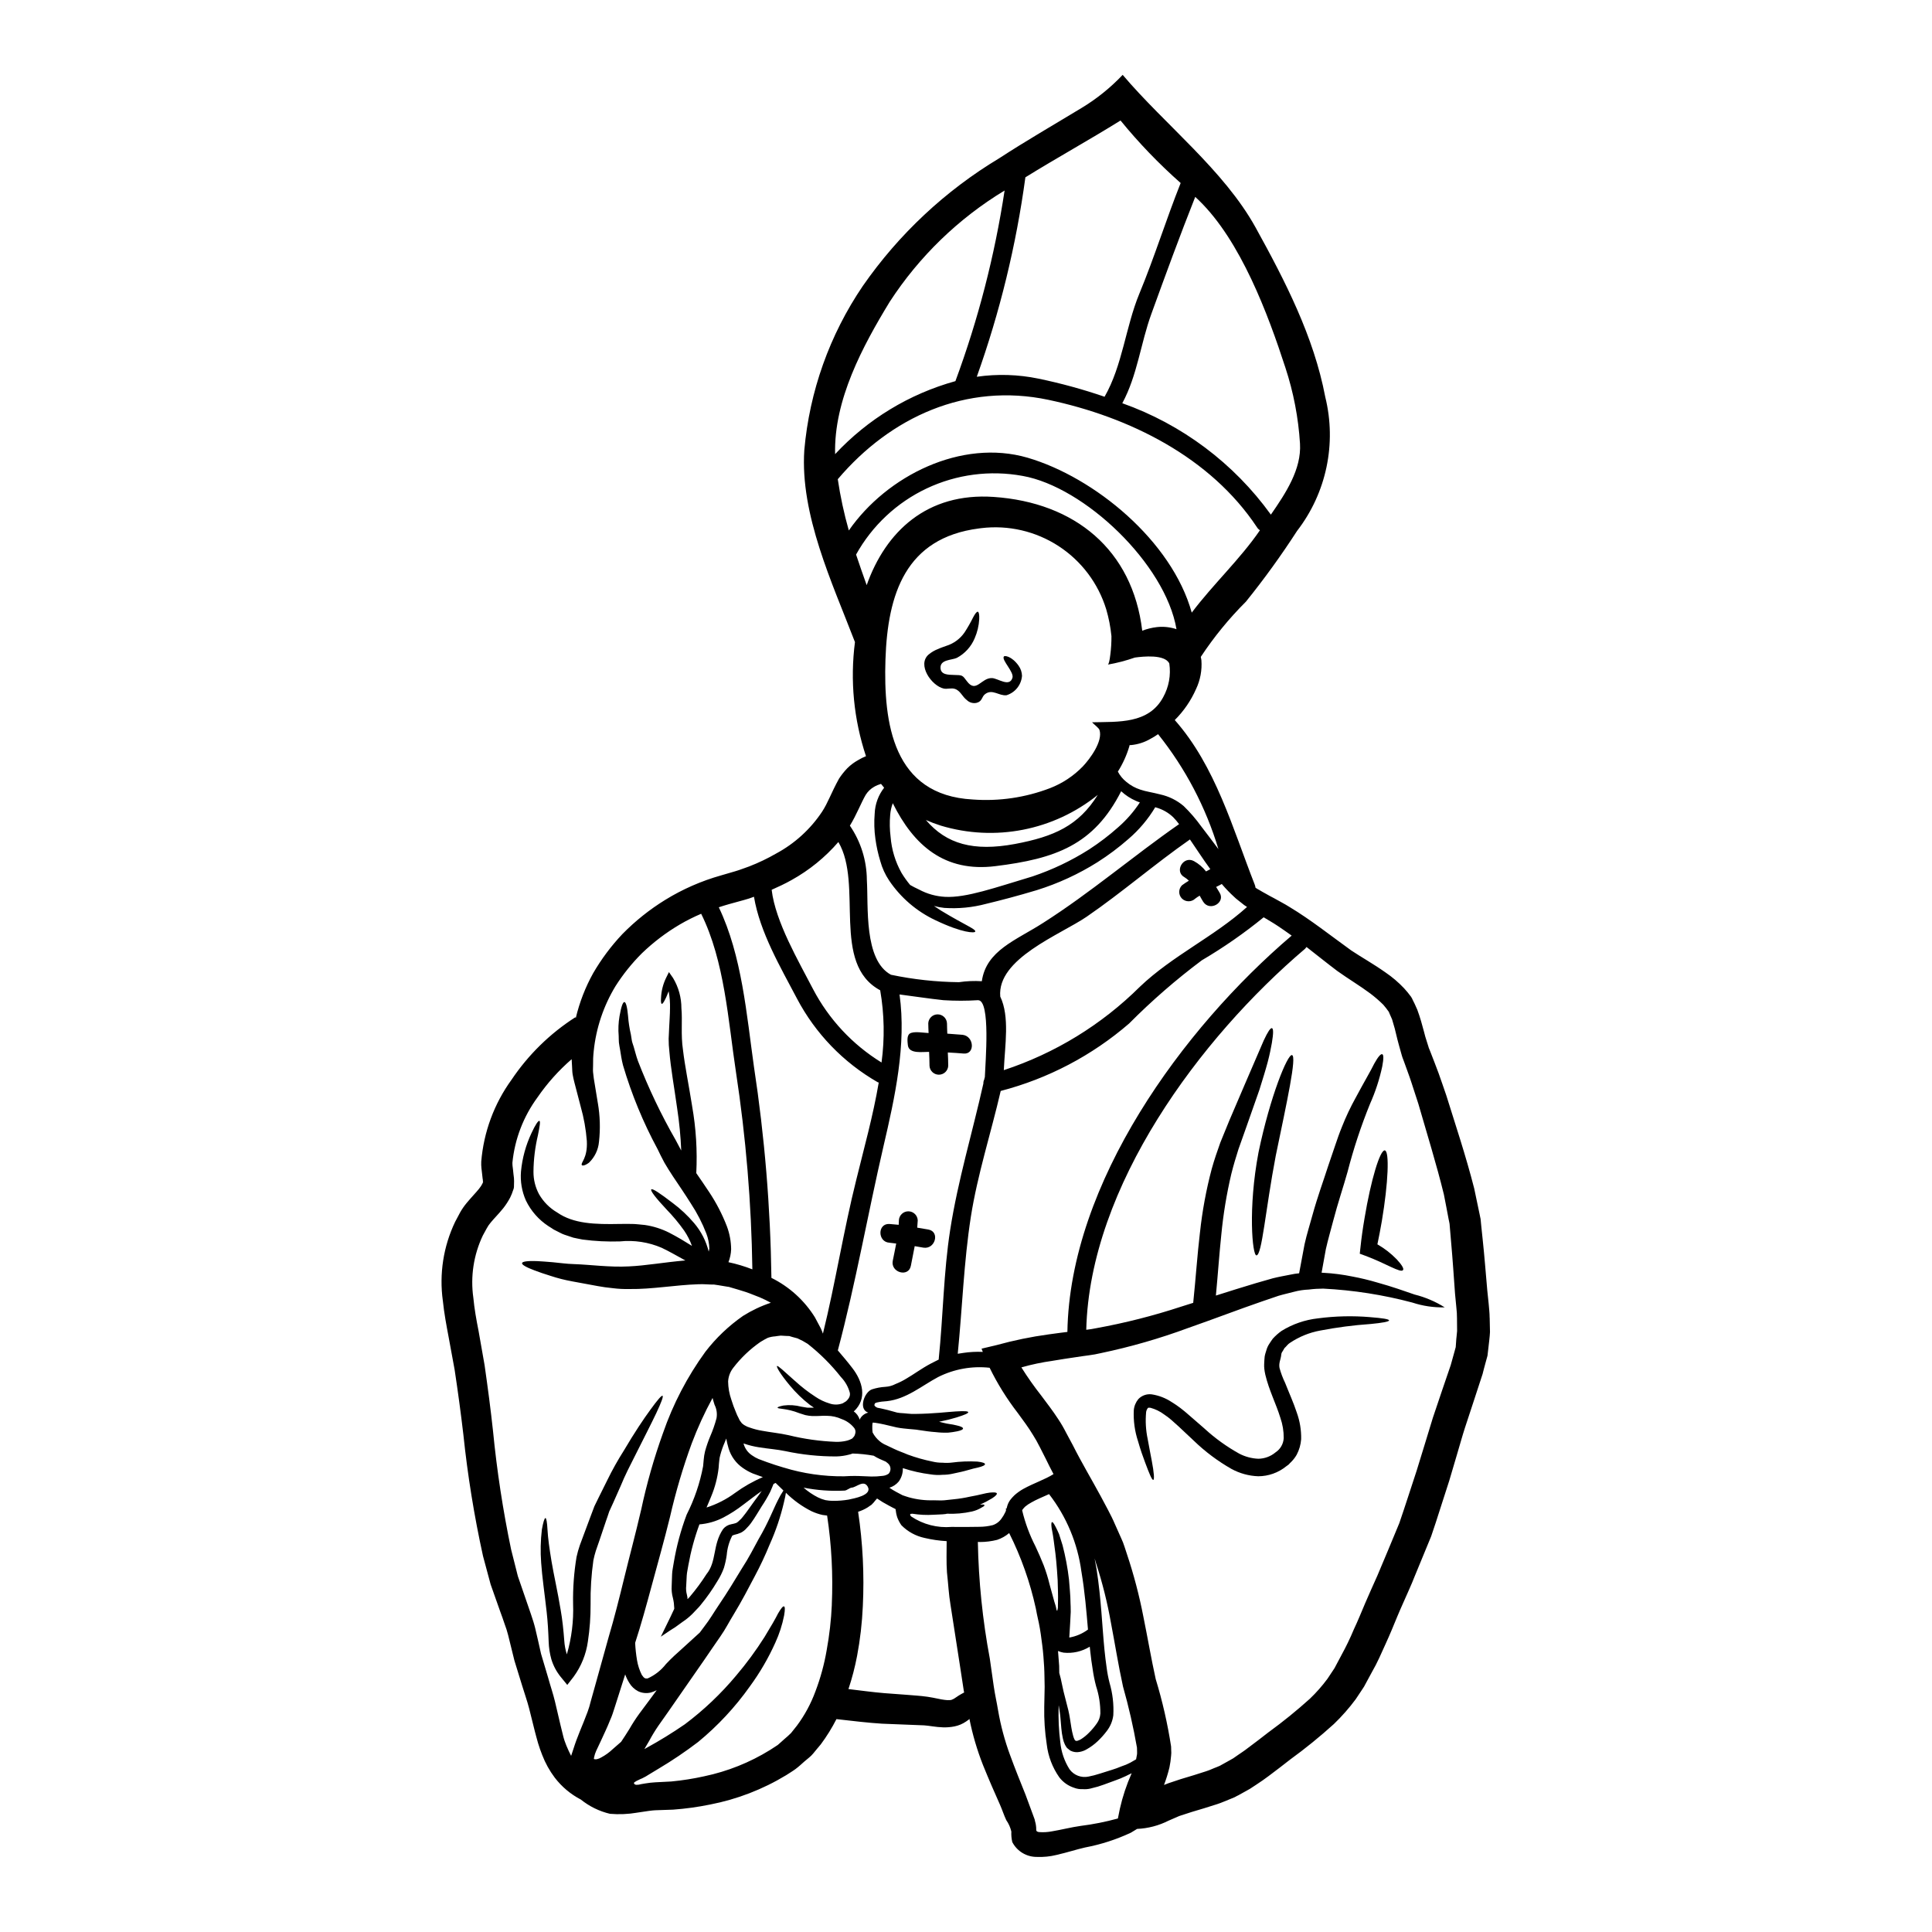 <?xml version="1.0" encoding="UTF-8"?>
<!-- Uploaded to: ICON Repo, www.iconrepo.com, Generator: ICON Repo Mixer Tools -->
<svg fill="#000000" width="800px" height="800px" version="1.1" viewBox="144 144 512 512" xmlns="http://www.w3.org/2000/svg">
 <g>
  <path d="m326.17 567.75c0.031-0.023 0.07-0.043 0.109-0.055 0.055-0.055 0.082-0.055 0.164-0.137l0.109-0.137 0.082-0.055 0.246-0.305h0.004c1.574-1.855 3.019-3.82 4.328-5.871 2.781-3.394 1.574-7.777 4.414-11.969v-0.004c0.562-0.688 1.355-1.148 2.231-1.293 0.43-0.078 0.855-0.188 1.27-0.332 0.309-0.172 0.59-0.395 0.824-0.66 0.332-0.277 0.629-0.594 0.887-0.938 1.102-1.324 2.148-2.953 3.059-4.164 0.688-0.965 1.406-1.848 1.969-2.703-1.379 0.941-2.922 2.152-4.902 3.641h-0.004c-1.652 1.285-3.414 2.422-5.269 3.394-1.973 1.02-4.129 1.637-6.34 1.816-1.289 3.5-2.266 7.109-2.922 10.781-0.137 0.965-0.395 1.902-0.441 2.812-0.047 0.914-0.082 1.789-0.137 2.672v0.004c-0.09 0.805-0.023 1.617 0.191 2.398l0.137 0.688v0.055l0.027 0.109c-0.027 0.082-0.027 0.137-0.055 0.219zm212.61-74.555 0.082 3.801c-0.055 1.328-0.277 2.785-0.414 4.164l-0.246 2.121-0.473 1.711-0.469 1.734-0.219 0.855-0.109 0.441-0.055 0.191-0.191 0.578c-0.715 2.234-1.461 4.469-2.203 6.731-0.742 2.262-1.488 4.496-2.231 6.781-0.742 2.285-1.383 4.66-2.098 7.035s-1.406 4.723-2.094 7.086c-0.789 2.43-1.574 4.879-2.363 7.332-0.789 2.453-1.574 4.965-2.426 7.391l-2.898 7.031-1.461 3.543-0.715 1.762-0.855 1.969c-0.996 2.312-2.043 4.519-3.035 6.918-0.992 2.402-1.93 4.723-3.117 7.305-1.129 2.512-2.258 5.117-3.543 7.309l-1.879 3.473-0.219 0.414-0.137 0.219-0.305 0.469-0.605 0.914-1.211 1.82v0.004c-1.746 2.352-3.684 4.555-5.793 6.586-3.688 3.34-7.555 6.481-11.582 9.406-1.848 1.434-3.746 2.926-5.762 4.414-0.938 0.715-2.066 1.488-3.195 2.231l-1.684 1.105c-0.547 0.332-1.047 0.578-1.574 0.883l-1.543 0.855-0.395 0.191-0.191 0.109-0.109 0.055-0.246 0.137c-0.055 0.027-0.996 0.414-0.996 0.414-1.211 0.469-2.508 1.074-3.664 1.434l-3.504 1.105-3.227 0.965-3.305 1.074c-0.605 0.246-1.738 0.742-2.785 1.211h-0.008c-2.606 1.324-5.461 2.078-8.383 2.207-0.523 0.332-1.047 0.66-1.629 0.992-3.883 1.82-7.984 3.144-12.199 3.938-2.285 0.523-4.496 1.266-7.531 1.969-1.684 0.418-3.418 0.594-5.152 0.523-2.758 0.039-5.301-1.484-6.566-3.938-0.211-0.91-0.297-1.848-0.246-2.781-0.254-1.09-0.711-2.121-1.352-3.035-0.605-1.297-1.047-2.672-1.625-4-1.461-3.25-2.981-6.754-4.551-10.629-1.551-3.953-2.754-8.035-3.586-12.199-0.051 0.047-0.098 0.105-0.137 0.164-0.062 0.051-0.125 0.098-0.191 0.137l-0.551 0.395c-0.934 0.641-1.984 1.082-3.09 1.301-1 0.199-2.016 0.281-3.031 0.246-1.969-0.059-3.641-0.445-4.992-0.527-3.336-0.137-7.035-0.277-11.141-0.441-3.641-0.219-7.723-0.715-12.105-1.211-1.188 2.336-2.574 4.566-4.137 6.672-0.688 0.832-1.379 1.629-2.039 2.457s-1.543 1.406-2.312 2.094c-0.77 0.688-1.547 1.41-2.363 2.012-0.816 0.602-1.652 1.078-2.481 1.629-6.203 3.762-13.027 6.394-20.156 7.773-3.231 0.66-6.5 1.113-9.789 1.352l-4.723 0.164c-0.246 0-1.02 0.082-1.652 0.164-1.078 0.164-2.125 0.332-3.172 0.469v0.004c-2.375 0.406-4.793 0.508-7.195 0.305-2.824-0.668-5.461-1.961-7.723-3.781-2.707-1.406-5.066-3.394-6.918-5.816-1.379-1.832-2.492-3.844-3.312-5.984-0.395-1.02-0.789-2.066-1.102-3.148-0.316-1.082-0.605-2.203-0.855-3.148-0.496-1.969-0.992-4.027-1.516-6.066-0.523-2.039-1.242-4-1.852-6.043-0.66-2.176-1.352-4.383-2.039-6.617-0.523-2.203-1.074-4.414-1.652-6.691l0.004 0.004c-0.262-1.039-0.586-2.062-0.969-3.062-0.359-1.074-0.742-2.176-1.156-3.277-0.828-2.363-1.68-4.723-2.535-7.172-0.66-2.453-1.328-4.965-2.016-7.5-2.34-10.637-4.082-21.398-5.211-32.23-0.66-5.625-1.434-11.344-2.312-17.152-0.523-2.867-1.047-5.762-1.602-8.715-0.555-2.953-1.18-6.231-1.516-9.535l-0.004-0.004c-0.992-7.152 0.141-14.438 3.258-20.953l1.324-2.484h-0.004c0.504-0.887 1.086-1.727 1.738-2.508 1.238-1.492 2.398-2.676 3.25-3.723 0.855-1.047 1.266-2.066 1.047-1.934h0.004c0.012-0.285-0.016-0.574-0.082-0.852l-0.137-1.238-0.164-1.406-0.004-0.004c-0.062-0.594-0.082-1.191-0.055-1.789 0.641-7.832 3.414-15.34 8.023-21.703 4.449-6.625 10.207-12.266 16.926-16.57l0.109 0.191c0.984-4.144 2.531-8.137 4.602-11.863 2.176-3.742 4.773-7.223 7.746-10.367 3.398-3.465 7.207-6.504 11.336-9.051 4.613-2.844 9.602-5.027 14.816-6.496 1.238-0.359 2.508-0.742 3.773-1.102s2.43-0.859 3.668-1.27c2.484-0.965 4.891-2.113 7.195-3.445 4.875-2.629 9.031-6.414 12.105-11.02 1.602-2.43 2.43-5.019 4.5-8.77h-0.004c0.648-0.996 1.387-1.926 2.207-2.785 0.848-0.848 1.812-1.57 2.863-2.152 0.668-0.41 1.371-0.758 2.098-1.047-3.242-9.734-4.242-20.074-2.922-30.25-0.023-0.066-0.051-0.129-0.082-0.191-5.957-15.523-14.477-33.559-13.344-50.652 1.371-15.586 6.703-30.562 15.496-43.508 9.52-13.711 21.84-25.25 36.148-33.852 7.113-4.633 14.477-8.875 21.754-13.289v0.004c4.039-2.43 7.731-5.398 10.973-8.824 11.168 13.184 26.801 25.23 35.211 40.422 7.801 14.117 15.441 28.922 18.473 44.918v0.004c3.062 12.367 0.309 25.453-7.481 35.535-4.184 6.477-8.699 12.727-13.539 18.727-4.473 4.461-8.484 9.367-11.965 14.641 0.055 0.305 0.137 0.605 0.164 0.883 0.199 2.633-0.293 5.277-1.43 7.664-1.352 3.055-3.258 5.832-5.625 8.188 10.836 12.27 15.332 28.703 21.203 43.645v0.004c0.098 0.254 0.164 0.516 0.191 0.785 0.328 0.227 0.668 0.43 1.02 0.613 0.578 0.359 1.18 0.688 1.789 1.02 0.609 0.332 1.355 0.789 2.07 1.129 1.352 0.789 2.809 1.488 4.164 2.363 5.512 3.305 11 7.664 16.324 11.496 2.727 1.82 5.902 3.582 9.055 5.816 1.801 1.219 3.461 2.633 4.953 4.215 0.66 0.715 1.281 1.473 1.852 2.258 0.164 0.277 0.191 0.332 0.191 0.332l0.027 0.027 0.055 0.109 0.082 0.191 0.191 0.395 0.395 0.789 0.715 1.598c0.742 2.012 1.324 4.109 1.762 5.789 0.191 0.855 0.473 1.762 0.789 2.731l0.445 1.406 0.027 0.137 0.004 0.004c0.062 0.125 0.117 0.258 0.164 0.391l0.277 0.688c0.715 1.875 1.488 3.777 2.176 5.68 0.688 1.902 1.352 3.891 2.039 5.871 2.402 7.723 5.117 15.773 7.391 24.652 0.441 2.121 0.883 4.273 1.352 6.449l0.164 0.789 0.082 0.414 0.082 0.359 0.027 0.223 0.164 1.707 0.359 3.418c0.5 4.633 0.828 9.102 1.242 13.707l0.359 3.449c0.094 1.223 0.258 2.438 0.258 3.734zm-8.633 3.5-0.027-3.172h0.004c0-1.09-0.062-2.172-0.195-3.254l-0.332-3.449c-0.332-4.578-0.633-9.18-1.02-13.453l-0.277-3.254-0.137-1.625v-0.082s0-0.082-0.027-0.109v-0.055l-0.082-0.414-0.164-0.789c-0.395-2.176-0.828-4.328-1.242-6.481-1.969-8.051-4.496-16.137-6.781-24.074-0.605-1.902-1.238-3.801-1.848-5.68-0.605-1.879-1.328-3.691-1.969-5.543l-0.25-0.66-0.137-0.359-0.164-0.523-0.395-1.406c-0.277-0.938-0.523-1.906-0.789-2.898-0.469-2.094-0.91-3.723-1.406-5.293l-0.441-0.992-0.219-0.496-0.109-0.246-0.031-0.137-0.023-0.055v0.004c-0.465-0.668-0.961-1.312-1.492-1.926-1.082-1.07-2.234-2.066-3.445-2.981-2.731-2.043-5.762-3.832-8.77-5.984-2.926-2.207-5.57-4.356-8.137-6.344-0.117 0.164-0.25 0.324-0.391 0.473-27.793 23.617-57.07 62.922-57.984 100.97 0.883-0.109 1.762-0.219 2.621-0.414h-0.004c7.621-1.383 15.141-3.289 22.5-5.707 1.102-0.332 2.148-0.66 3.227-1.02 0.688-6.648 1.102-12.906 1.789-18.641h0.004c0.605-5.684 1.648-11.316 3.113-16.844 0.691-2.484 1.52-4.852 2.289-7.008 0.855-2.066 1.656-4.023 2.398-5.871 1.574-3.637 2.926-6.809 4.082-9.535 2.363-5.461 3.973-9.211 5.019-11.641 1.102-2.363 1.793-3.363 2.176-3.25 0.383 0.109 0.418 1.297-0.023 3.914-0.246 1.328-0.555 3.008-1.105 5.074s-1.297 4.469-2.203 7.363c-0.992 2.809-2.125 6.066-3.449 9.816-0.66 1.848-1.352 3.805-2.094 5.902-0.66 2.094-1.324 4.246-1.902 6.59v-0.004c-1.246 5.305-2.133 10.684-2.648 16.105-0.523 4.91-0.883 10.285-1.434 16.102 3.668-1.156 7.195-2.285 10.559-3.277 1.543-0.441 3.059-0.883 4.523-1.297 1.543-0.395 3.148-0.664 4.656-0.969 0.766-0.172 1.539-0.289 2.32-0.359 0.496-2.644 0.965-5.211 1.434-7.664 0.605-2.754 1.438-5.293 2.098-7.75 1.352-4.91 2.922-9.125 4.164-13.012 0.66-1.906 1.266-3.723 1.848-5.434 0.578-1.707 1.129-3.309 1.789-4.91l-0.004 0.004c1.059-2.691 2.293-5.305 3.699-7.832 2.285-4.273 3.973-7.086 4.879-8.957 1.02-1.852 1.707-2.594 2.094-2.512s0.441 1.074 0.027 3.254c-0.734 3.418-1.824 6.746-3.25 9.934-2.387 5.883-4.379 11.914-5.961 18.059-1.102 3.938-2.562 8.191-3.801 12.961-0.605 2.363-1.352 4.848-1.93 7.441-0.363 2.012-0.746 4.109-1.133 6.258v0.004c0.176-0.004 0.352 0.004 0.523 0.027 2.578 0.141 5.141 0.473 7.668 0.992 2.203 0.41 4.383 0.938 6.535 1.574 4 1.102 7.277 2.285 9.926 3.195 2.82 0.703 5.508 1.848 7.969 3.394-2.91 0.07-5.812-0.359-8.574-1.27-7.723-2.055-15.637-3.293-23.617-3.695-1.281 0.004-2.562 0.086-3.836 0.25-1.34 0.051-2.672 0.254-3.965 0.605-1.328 0.359-2.648 0.633-4.055 1.051-1.461 0.496-2.953 0.992-4.441 1.516-6.012 2.066-12.379 4.523-19.469 7.004l0.004-0.004c-7.547 2.793-15.285 5.023-23.16 6.672-2.094 0.523-4.301 0.688-6.481 1.051l-1.656 0.246-1.461 0.219c-1.074 0.164-2.148 0.359-3.227 0.523v0.004c-2.785 0.387-5.539 0.965-8.242 1.738 1.621 2.582 3.379 5.078 5.266 7.477 1.461 1.969 3.031 3.973 4.496 6.234 0.758 1.137 1.449 2.32 2.066 3.543l1.82 3.394c2.316 4.606 4.852 8.824 7.418 13.566 1.238 2.398 2.617 4.723 3.723 7.332l1.734 3.891 0.414 0.965 0.414 1.18 0.633 1.934v-0.004c1.801 5.398 3.25 10.906 4.332 16.488 1.129 5.543 2.098 11.25 3.281 16.598 1.785 5.852 3.148 11.824 4.078 17.871l0.031 1.129 0.023 0.551-0.055 0.789c-0.082 1.035-0.227 2.066-0.438 3.086-0.383 1.574-0.863 3.121-1.438 4.637l1.129-0.445 3.309-1.102 3.473-1.047 3.199-1.02c1.078-0.332 1.934-0.789 2.898-1.133l0.715-0.305 0.164-0.078 0.395-0.223 1.543-0.855c0.496-0.277 1.051-0.578 1.52-0.855l1.266-0.883c0.828-0.578 1.68-1.102 2.621-1.852 1.82-1.324 3.664-2.781 5.594-4.269l0.004 0.004c3.754-2.734 7.359-5.664 10.809-8.77 1.715-1.637 3.285-3.418 4.691-5.324l1.848-2.785 1.848-3.473h-0.004c1.219-2.207 2.316-4.484 3.285-6.812 1.02-2.148 2.039-4.656 3.031-7.004s2.152-4.852 3.199-7.223c0.965-2.316 1.93-4.606 2.898-6.891 0.965-2.363 1.969-4.688 2.922-7.035 0.828-2.363 1.543-4.633 2.316-6.945 0.777-2.312 1.516-4.606 2.258-6.894 0.715-2.363 1.461-4.723 2.18-7.086l2.148-7.031c0.789-2.363 1.574-4.688 2.363-7.008 0.789-2.316 1.574-4.633 2.363-6.918l0.855-3.062 0.469-1.707 0.102-1.43c0.043-0.977 0.207-1.859 0.266-2.879zm-49.352-216.31c3.938-5.68 8.133-12.02 7.719-18.828-0.426-6.84-1.723-13.594-3.863-20.102-4.606-14.199-11.855-33.613-22.938-44.367-0.332-0.305-0.633-0.605-0.965-0.91-4.055 10.234-7.871 20.652-11.609 30.965-2.867 7.871-3.719 16.324-7.719 23.715 15.82 5.613 29.555 15.914 39.375 29.527zm5.512 111.56c-1.215-0.883-2.457-1.734-3.695-2.566-1.238-0.832-2.512-1.543-3.723-2.285h-0.004c-5.16 4.207-10.633 8.012-16.375 11.387-6.832 5.109-13.277 10.715-19.289 16.766-9.82 8.484-21.461 14.598-34.023 17.867-2.566 11.113-6.148 22.113-7.914 33.367-1.875 12.047-2.258 24.18-3.473 36.281 0.469-0.055 0.965-0.137 1.434-0.219v-0.004c1.727-0.258 3.469-0.352 5.211-0.273l-0.332-0.855 4.051-0.965c4.492-1.238 9.062-2.18 13.68-2.812 1.074-0.133 2.18-0.277 3.254-0.441 0.578-0.055 1.156-0.137 1.762-0.219 0.652-39.484 30.57-80.445 59.441-105.03zm-8.41-107.43c-0.32-0.191-0.594-0.465-0.785-0.785-12.324-18.582-33.805-29.227-55.285-33.773-21.781-4.606-41.828 4.551-55.809 21.039v-0.004c0.684 4.59 1.66 9.129 2.926 13.59 10.094-14.527 29.863-24.371 47.371-19.285 17.711 5.184 38.246 22.043 43.508 41.055 5.641-7.496 12.863-14.207 18.074-21.836zm-3.422 99.84h0.004c-0.535-0.324-1.043-0.691-1.516-1.102-0.633-0.523-1.352-1.02-1.902-1.574-1.113-1.02-2.164-2.106-3.148-3.254-0.027-0.055-0.082-0.109-0.109-0.164-0.496 0.277-1.02 0.555-1.516 0.789 0.277 0.496 0.578 0.965 0.883 1.461 1.734 2.672-2.566 5.156-4.301 2.481-0.332-0.523-0.633-1.074-0.938-1.625v-0.004c-0.418 0.227-0.812 0.492-1.184 0.785-0.98 0.938-2.523 0.938-3.504 0-0.473-0.469-0.738-1.105-0.738-1.77 0-0.668 0.266-1.305 0.738-1.773 0.578-0.441 1.211-0.828 1.82-1.211-0.348-0.348-0.738-0.652-1.156-0.91-2.809-1.516-0.305-5.816 2.508-4.273 1.242 0.68 2.332 1.609 3.199 2.731 0.395-0.191 0.742-0.414 1.133-0.605-2.016-2.754-3.723-5.438-5.402-7.871-9.293 6.481-17.953 14.008-27.355 20.469-7.031 4.797-23.82 11.113-22.91 21.176 2.535 5.32 1.238 12.797 0.938 19.496l-0.004-0.004c13.574-4.465 25.926-12.031 36.066-22.102 8.629-8.238 19.648-13.254 28.398-21.145zm-12.102-21.312c1.488 1.906 2.977 3.938 4.523 5.988-3.332-11.086-8.762-21.43-15.992-30.469-0.629 0.445-1.285 0.848-1.969 1.211-1.582 0.934-3.352 1.508-5.184 1.68h-0.395 0.004c-0.008 0.094-0.023 0.188-0.059 0.277-0.699 2.383-1.73 4.656-3.055 6.758 0.555 1.055 1.324 1.984 2.258 2.727 1.09 0.914 2.344 1.605 3.695 2.043 1.406 0.496 3.254 0.742 5.266 1.266v0.004c2.301 0.5 4.441 1.562 6.231 3.09 1.715 1.668 3.281 3.484 4.676 5.426zm-5.902-0.633c-0.473-0.641-0.988-1.25-1.543-1.82-1.277-1.227-2.84-2.117-4.551-2.594-0.082-0.023-0.137-0.055-0.219-0.078-1.895 3.168-4.289 6.004-7.086 8.406-2.586 2.269-5.34 4.332-8.242 6.176-5.008 3.148-10.402 5.633-16.047 7.394-5.047 1.516-9.445 2.672-13.457 3.637-3.609 0.965-7.356 1.328-11.086 1.074-0.922-0.094-1.836-0.27-2.731-0.523 0.66 0.445 1.297 0.859 1.879 1.242 6.449 3.914 9.32 4.91 9.055 5.57-0.105 0.395-3.277 0.441-10.5-3.008h-0.004c-4.977-2.332-9.23-5.973-12.301-10.531-1.047-1.57-1.84-3.297-2.34-5.117-0.59-1.93-1.027-3.906-1.301-5.906-0.316-2.234-0.379-4.5-0.191-6.754 0.098-2.477 0.973-4.863 2.5-6.82-0.277-0.359-0.578-0.688-0.828-1.02-0.645 0.188-1.27 0.449-1.852 0.789-0.898 0.516-1.652 1.246-2.203 2.125-1.156 1.969-2.43 5.293-4.191 8.16 2.894 4.234 4.461 9.234 4.496 14.363 0.441 6.922-0.855 21.254 6.394 25.148 5.926 1.242 11.957 1.902 18.008 1.969 2.008-0.301 4.039-0.387 6.066-0.254 1.18-8.188 9.016-10.809 16.297-15.492 12.543-7.992 23.82-17.684 35.98-26.137zm-4.219-33.637c1.512-2.719 2.086-5.859 1.629-8.938-1.18-2.481-6.981-1.875-9.129-1.574-2.344 0.82-4.75 1.445-7.199 1.875 0.277 0 0.523-1.156 0.688-2.59h0.004c0.211-1.645 0.312-3.305 0.301-4.965-0.238-2.398-0.699-4.769-1.375-7.082-2.113-6.906-6.59-12.852-12.645-16.789-6.055-3.938-13.301-5.617-20.473-4.746l-0.633 0.082c-19.469 2.512-24.184 17.426-24.762 34.715-0.551 16.926 1.969 35.984 23.133 37.113 6.969 0.52 13.961-0.508 20.488-3.008 3.266-1.266 6.219-3.219 8.66-5.734 1.875-1.969 5.402-6.691 4.441-9.676-0.191-0.578-1.488-1.492-1.969-2.043 6.961-0.164 14.996 0.473 18.844-6.641zm-1.652-18.586c1.746-0.191 3.516-0.004 5.184 0.551-2.953-17.32-24.402-37.719-40.781-40.617-8.613-1.578-17.504-0.418-25.422 3.32-7.914 3.738-14.461 9.867-18.711 17.523 0.887 2.699 1.852 5.402 2.812 8.105 5.019-14.168 15.965-24.598 33.664-23.379 21.512 1.461 36.809 14.031 39.359 35.457l0.004-0.004c1.254-0.48 2.559-0.805 3.894-0.957zm-4.656-88.371c4-9.652 7.086-19.633 10.945-29.312-5.754-5.082-11.086-10.625-15.938-16.57-8.285 5.156-16.945 9.938-25.211 15.055-2.445 18.02-6.762 35.734-12.879 52.855 5.441-0.785 10.973-0.613 16.355 0.5 5.93 1.23 11.777 2.832 17.508 4.797 4.75-8.27 5.578-18.527 9.219-27.324zm0.137 134.83c-0.348-0.113-0.688-0.242-1.02-0.395-1.449-0.625-2.781-1.492-3.938-2.566-7.25 14.285-17.453 17.898-33.336 19.852-13.484 1.684-21.648-5.512-27.191-16.68h0.004c-0.375 0.992-0.605 2.031-0.688 3.09-0.172 1.945-0.137 3.906 0.109 5.844 0.266 3.356 1.254 6.609 2.898 9.543 0.68 1.121 1.445 2.188 2.285 3.195 0.688 0.395 1.434 0.789 2.363 1.215 2.125 1.145 4.481 1.801 6.891 1.93 5.625 0.305 13.383-2.484 23.133-5.402 5.297-1.777 10.359-4.188 15.074-7.188 2.699-1.754 5.262-3.707 7.668-5.852 2.207-1.922 4.141-4.137 5.746-6.586zm-0.742 252.13v-0.551l-0.027-1.102h-0.004c-0.953-5.449-2.188-10.844-3.695-16.164-1.297-5.926-2.148-11.441-3.199-16.902v0.004c-0.934-5.289-2.231-10.5-3.887-15.609l-0.441-1.461c0.188 0.965 0.359 1.902 0.523 2.867 1.238 7.969 1.461 15.082 2.094 21.398 0.164 1.574 0.332 3.086 0.551 4.547h0.004c0.172 1.406 0.434 2.797 0.785 4.164 0.82 2.793 1.156 5.703 0.996 8.605-0.188 1.496-0.77 2.914-1.684 4.109-0.746 0.996-1.578 1.926-2.481 2.781-0.875 0.824-1.848 1.539-2.894 2.125-0.578 0.348-1.215 0.578-1.875 0.691-0.801 0.16-1.629 0.055-2.363-0.305-0.359-0.191-0.633-0.523-0.965-0.742-0.227-0.289-0.418-0.605-0.578-0.938-0.238-0.5-0.414-1.031-0.523-1.574-0.195-0.883-0.332-1.773-0.41-2.672-0.164-1.629-0.219-3.148-0.414-4.301-0.082-0.633-0.191-1.211-0.277-1.824 0 0.141-0.027 0.305-0.027 0.445-0.098 3.109 0.051 6.227 0.441 9.316 0.238 2.559 1.078 5.023 2.453 7.199 1.152 1.586 3.129 2.34 5.047 1.926l1.465-0.332c0.551-0.164 1.074-0.305 1.598-0.469 1.02-0.332 2.012-0.633 2.977-0.938l-0.004 0.004c0.91-0.277 1.801-0.602 2.676-0.969 0.816-0.258 1.605-0.59 2.363-0.992 0.492-0.305 1.047-0.578 1.516-0.883 0.109-0.469 0.109-0.742 0.219-1.156-0.016-0.109 0.039-0.164 0.039-0.301zm-1.465 5.238c-0.004-0.031 0.008-0.062 0.031-0.082-0.527 0.246-1.078 0.496-1.629 0.789l-0.004-0.004c-0.895 0.426-1.816 0.805-2.754 1.129l-3.008 1.102c-0.523 0.168-1.047 0.359-1.574 0.527l-1.906 0.496 0.004 0.004c-0.695 0.168-1.41 0.223-2.125 0.164-0.77 0.039-1.543-0.082-2.262-0.363-1.555-0.5-2.918-1.461-3.91-2.754-1.828-2.598-2.977-5.613-3.34-8.766-0.504-3.285-0.727-6.606-0.66-9.926 0.027-1.711 0.082-3.477 0.109-5.269-0.055-1.734-0.027-3.543-0.137-5.371-0.109-1.832-0.246-3.75-0.496-5.684-0.246-1.934-0.496-3.914-0.91-5.926l-0.164-0.742c-0.246-1.102-0.469-2.148-0.633-3.09l-0.004-0.008c-1.512-6.922-3.883-13.629-7.059-19.961-0.934 0.793-2.008 1.402-3.168 1.793-1.496 0.379-3.035 0.574-4.578 0.578-0.191 0-0.359-0.027-0.555-0.027 0.195 10.383 1.258 20.73 3.172 30.938 0.359 2.453 0.688 4.824 1.02 7.168 0.332 2.344 0.832 4.441 1.18 6.594 0.691 4 1.746 7.934 3.148 11.742 1.328 3.641 2.754 7.168 4.109 10.531 0.66 1.734 1.266 3.422 1.875 5.074l0.445 1.211 0.109 0.305 0.105 0.496c0.102 0.316 0.172 0.641 0.219 0.965 0.066 0.391 0.094 0.785 0.09 1.184v0.191c0.082 0.305 0.246 0.414 0.715 0.496 1.152 0.094 2.309 0.027 3.445-0.191 2.402-0.395 5.156-1.102 7.586-1.438h-0.004c3.344-0.418 6.652-1.078 9.902-1.969l0.523-2.59c0.723-3.199 1.758-6.32 3.09-9.316zm-8.266-15.883c0.02-2.473-0.363-4.93-1.133-7.281-0.391-1.477-0.695-2.977-0.906-4.492-0.246-1.52-0.473-3.09-0.637-4.723-0.055-0.395-0.082-0.832-0.137-1.242h-0.004c-2.078 1.277-4.519 1.832-6.945 1.574-0.504-0.09-0.996-0.238-1.461-0.441 0.109 1.324 0.191 2.644 0.305 3.938 0.027 0.633 0.027 1.242 0.027 1.879 0.219 0.742 0.523 1.93 0.855 3.637s0.91 3.586 1.543 6.234c0.359 1.488 0.523 2.922 0.789 4.492l-0.004-0.004c0.121 0.781 0.289 1.555 0.5 2.32 0.086 0.332 0.207 0.652 0.355 0.961 0.109 0.191 0.188 0.305 0.332 0.332 0.148 0.07 0.32 0.07 0.469 0 0.328-0.094 0.645-0.234 0.938-0.414 0.781-0.5 1.504-1.094 2.148-1.762 0.742-0.738 1.418-1.543 2.016-2.402 0.555-0.762 0.883-1.664 0.945-2.606zm-3.281-22.277c-0.414-4.824-0.828-9.957-1.734-15.332h-0.004c-0.992-7.492-3.949-14.59-8.578-20.566-1.734 0.789-3.363 1.434-4.723 2.231-0.566 0.301-1.102 0.664-1.598 1.074-0.219 0.191-0.359 0.395-0.578 0.633-0.102 0.102-0.176 0.227-0.223 0.363v0.023c0.781 3.293 1.961 6.477 3.504 9.484 0.789 1.684 1.516 3.336 2.203 5.074 0.617 1.629 1.133 3.297 1.543 4.992 0.441 1.598 0.855 3.117 1.266 4.606l0.336 1.074 0.133 0.496v0.055l0.031 0.164h0.004c0.012 0.152 0.051 0.301 0.109 0.441 0.02 0.086 0.07 0.164 0.137 0.219l0.055-0.109c0.027-0.109 0.055-0.246 0.082-0.414 0.055-0.277 0.082 0.086 0.082-1.461 0.082-2.258-0.055-4.301-0.082-6.148-0.219-3.695-0.496-6.644-0.832-8.879-0.133-1.129-0.277-2.094-0.395-2.894-0.117-0.801-0.277-1.465-0.359-1.969-0.137-1.02-0.109-1.543 0.082-1.625 0.191-0.082 0.496 0.332 0.996 1.297 0.246 0.469 0.551 1.105 0.883 1.879 0.246 0.789 0.551 1.75 0.91 2.894h0.004c0.777 2.981 1.352 6.012 1.707 9.07 0.137 1.902 0.395 4.027 0.414 6.367 0.027 0.578 0.055 1.047 0.055 2.289-0.055 1.047-0.109 2.094-0.164 3.168-0.082 1.18-0.137 2.363-0.219 3.613v0.004c1.789-0.305 3.484-1.031 4.945-2.113zm-19.418-208.18c10.504-1.969 16.926-4.879 22.008-13.012h-0.004c-11.672 9.422-27.246 12.465-41.605 8.133-1.34-0.426-2.652-0.922-3.938-1.488 5.453 6.406 12.648 8.375 23.539 6.367zm10.285 166.98c-0.715-1.355-1.406-2.703-2.039-4.027-0.578-1.129-1.129-2.234-1.707-3.367l-0.004 0.004c-0.508-1.023-1.07-2.016-1.684-2.981-1.18-1.969-2.617-3.887-4.051-5.844-2.879-3.727-5.375-7.734-7.445-11.965-4.691-0.52-9.43 0.336-13.648 2.457-4.301 2.285-8.41 5.844-13.594 6.394-0.902 0.043-1.797 0.16-2.676 0.359-0.688 0.277-0.395 0.109-0.605 0.551 0 0.219-0.082 0.277 0.441 0.66 0.105 0.062 0.219 0.117 0.332 0.164l0.828 0.164c0.688 0.137 1.266 0.305 1.902 0.441 0.883 0.246 1.707 0.469 2.508 0.688 0.246 0.027 0.527 0.082 0.789 0.109 1.41 0.059 2.703 0.305 3.938 0.246 4.992-0.055 8.52-0.523 10.785-0.66 2.262-0.137 3.277-0.082 3.332 0.191 0.055 0.277-0.91 0.715-3.059 1.383l-0.004 0.004c-1.414 0.43-2.852 0.789-4.301 1.074l-0.363 0.082c0.996 0.219 1.879 0.496 2.621 0.578v0.004c0.695 0.09 1.387 0.219 2.07 0.391 1.102 0.246 1.625 0.523 1.652 0.789s-0.441 0.551-1.629 0.789v-0.004c-0.758 0.152-1.52 0.266-2.285 0.336-1.125 0.043-2.25-0.004-3.367-0.141-1.379-0.082-2.781-0.305-4.469-0.551-0.855-0.164-1.68-0.164-2.617-0.277-0.938-0.109-1.82-0.137-3.223-0.414-1.051-0.246-2.152-0.523-3.336-0.789-0.551-0.109-1.129-0.246-1.684-0.332l-0.004 0.004c-0.426-0.086-0.859-0.145-1.293-0.164-0.027 0.027-0.027 0.055-0.055 0.082-0.066 0.328-0.094 0.66-0.082 0.992-0.016 0.516 0.012 1.035 0.082 1.547 0.477 0.91 1.133 1.715 1.93 2.363 0.5 0.41 1.059 0.746 1.656 0.988 0.688 0.332 1.352 0.633 1.969 0.938 1.297 0.637 2.594 1.051 3.777 1.574 2.129 0.781 4.312 1.398 6.531 1.848 0.879 0.215 1.777 0.316 2.68 0.301 0.797 0.074 1.602 0.066 2.394-0.027 2.258-0.301 4.539-0.391 6.812-0.273 1.461 0.164 2.039 0.414 2.039 0.688 0 0.277-0.633 0.605-1.93 0.91-0.664 0.137-1.492 0.332-2.594 0.66-1.102 0.332-2.363 0.605-3.973 0.941h0.004c-0.895 0.207-1.809 0.309-2.727 0.305-1.07 0.094-2.144 0.059-3.203-0.113-2.469-0.309-4.906-0.855-7.277-1.629-0.02-0.02-0.051-0.031-0.082-0.027 0.051 1.27-0.328 2.516-1.074 3.543-0.648 0.781-1.512 1.355-2.484 1.652 0.605 0.414 1.211 0.789 1.762 1.078 0.551 0.293 1.156 0.605 1.711 0.91 0.578 0.191 1.129 0.395 1.68 0.551h0.004c2.117 0.59 4.312 0.855 6.508 0.789 1.02 0 1.988 0.082 2.898 0s1.762-0.191 2.566-0.277h-0.004c1.43-0.141 2.848-0.371 4.246-0.688 2.457-0.414 4.137-0.969 5.266-1.074 1.129-0.105 1.711-0.055 1.824 0.191 0.109 0.246-0.25 0.688-1.242 1.324h-0.004c-1.027 0.629-2.094 1.188-3.195 1.68 0.688-0.055 1.074-0.082 1.156 0.109 0.082 0.191-0.137 0.332-0.688 0.633-0.809 0.504-1.695 0.867-2.621 1.078-2.172 0.484-4.398 0.676-6.617 0.582l-0.332 0.078c-0.992 0.141-2.07 0.109-3.199 0.195-1.879 0.121-3.766 0.027-5.625-0.273-0.082 0-0.164 0.008-0.246 0.023-0.551-0.023-0.359 0.473-0.055 0.719 3.148 2.102 6.922 3.074 10.695 2.754 2.262 0.027 4.879 0.027 7.418-0.027h0.004c1.168-0.008 2.336-0.156 3.469-0.441 0.965-0.312 1.797-0.945 2.363-1.789 0.352-0.473 0.656-0.984 0.91-1.52 0.129-0.219 0.223-0.461 0.273-0.711-0.027-0.141-0.055-0.25-0.082-0.363l0.219-0.027 0.027-0.137 0.191-0.688 0.004-0.004c0.195-0.59 0.492-1.141 0.883-1.625 0.316-0.387 0.656-0.754 1.02-1.102 0.703-0.621 1.473-1.168 2.289-1.629 2.828-1.559 5.754-2.496 8.016-3.93zm-18.199-105.19c0.137-3.973 1.574-20.402-1.793-20.402v-0.004c-3.059 0.195-6.121 0.195-9.18 0-3.891-0.414-7.75-1.02-11.637-1.516 1.867 13.305-1.242 27.324-4.246 40.203-4.164 17.949-7.363 36.34-12.105 54.125 1.383 1.625 2.566 3.008 3.832 4.66 2.703 3.477 4.082 8.137 0.395 11.523 0.762 0.516 1.312 1.289 1.547 2.18 0.426-0.945 1.273-1.641 2.285-1.875-2.703-0.883-1.02-5.512 1.02-6.176 1.148-0.371 2.34-0.594 3.543-0.66 0.934-0.055 1.848-0.309 2.672-0.746 1-0.395 1.957-0.871 2.871-1.434 1.969-1.133 4-2.676 6.508-4 0.688-0.359 1.379-0.715 2.066-1.047 0.031-0.055-0.023-0.109 0-0.164 1.18-11.363 1.27-22.914 3.035-34.191 2.043-13.121 5.902-25.836 8.797-38.793-0.016-0.383 0.07-0.766 0.246-1.105 0-0.109 0.055-0.219 0.055-0.332 0.027-0.082 0.055-0.168 0.09-0.246zm-5.488 163.07c-0.027-0.191-0.082-0.395-0.109-0.578-0.359-2.363-0.715-4.742-1.102-7.199-0.77-4.938-1.57-10.094-2.402-15.469-0.469-2.699-0.605-5.68-0.938-8.602-0.191-2.648-0.082-5.461-0.082-8.266h0.004c-1.98-0.113-3.945-0.398-5.875-0.855-2.324-0.5-4.453-1.668-6.121-3.363-0.457-0.648-0.828-1.352-1.105-2.098-0.227-0.707-0.371-1.438-0.441-2.18-0.633-0.305-1.211-0.633-1.848-0.965h0.004c-1.059-0.551-2.082-1.164-3.062-1.844-0.137 0.164-0.305 0.332-0.441 0.496-0.312 0.422-0.664 0.82-1.047 1.18-0.305 0.219-0.633 0.395-0.965 0.66-0.801 0.5-1.664 0.895-2.566 1.184 1.242 8.281 1.656 16.668 1.246 25.035-0.195 4.414-0.699 8.812-1.52 13.156-0.566 2.977-1.328 5.914-2.289 8.793 3.367 0.395 6.481 0.832 9.484 1.078 2.066 0.137 4.055 0.305 5.926 0.441 0.938 0.082 1.848 0.164 2.754 0.219 0.855 0.082 1.707 0.137 2.809 0.305 2.016 0.305 3.477 0.715 4.551 0.828l0.008-0.004c0.438 0.07 0.879 0.09 1.32 0.055 0.496-0.082 0.246 0.055 0.742-0.191l0.305-0.137 0.633-0.414h0.004c0.43-0.312 0.883-0.598 1.352-0.855 0.254-0.164 0.527-0.273 0.777-0.414zm-2.312-347.53c6.051-16.352 10.418-33.277 13.035-50.516-12.234 7.406-22.641 17.484-30.438 29.477-7.195 11.809-14.836 26.027-14.477 40.391h-0.004c8.641-9.27 19.672-15.969 31.883-19.352zm-17.711 289.57v-0.004c0.359-0.395 0.543-0.918 0.5-1.453-0.043-0.531-0.305-1.023-0.723-1.355-0.164-0.137-0.359-0.277-0.523-0.414-0.523-0.246-1.074-0.469-1.625-0.715-0.547-0.246-1.07-0.531-1.574-0.855-1.848-0.336-3.719-0.531-5.598-0.578-0.273 0.113-0.562 0.203-0.852 0.27-1.117 0.301-2.266 0.469-3.422 0.5-4.539 0.016-9.066-0.453-13.508-1.402-2.234-0.473-4.441-0.609-7.035-1.023-1.328-0.203-2.641-0.523-3.91-0.965-0.066-0.008-0.133-0.023-0.195-0.055l0.027 0.027h0.004c0.336 1.277 1.129 2.387 2.231 3.117 0.551 0.395 1.141 0.727 1.766 0.992 0.77 0.277 1.516 0.551 2.231 0.828 1.488 0.523 2.949 1.02 4.414 1.434v-0.004c5.172 1.59 10.555 2.371 15.965 2.316l1.762-0.082c0.828-0.027 1.406 0 2.039 0 1.18 0.055 2.289 0.082 3.394 0.137v0.004c0.996 0.016 1.992-0.039 2.981-0.168 0.582-0.035 1.148-0.227 1.633-0.555zm-1.867-109c0.863-6.359 0.742-12.812-0.355-19.137-13.098-7.059-4.441-28.016-11.082-39.293h-0.004c-3.504 4.055-7.695 7.461-12.383 10.066-1.762 0.992-3.543 1.82-5.293 2.594 0.992 8.488 7.195 19.023 10.973 26.332 4.191 7.992 10.461 14.707 18.145 19.438zm-0.742 5.316c-0.113-0.055-0.191-0.055-0.305-0.109-9.078-5.215-16.492-12.902-21.371-22.168-4.352-8.297-9.812-17.535-11.387-26.965-0.855 0.336-1.73 0.621-2.617 0.855-1.355 0.359-2.703 0.742-4 1.102-0.938 0.246-1.82 0.555-2.703 0.832 6.148 12.848 7.363 28.453 9.32 42.297v-0.004c2.824 18.512 4.367 37.195 4.625 55.918 4.738 2.344 8.727 5.961 11.523 10.449 0.551 0.996 1.051 1.988 1.543 2.898v-0.004c0.219 0.469 0.414 0.949 0.582 1.438 3.332-13.512 5.461-27.301 8.848-40.812 1.996-8.152 4.449-16.922 5.941-25.719zm-8 110.52c1.352-0.305 6.394-1.129 5.074-3.449-1.074-1.875-3.008 0.191-4.219 0.277-0.633 0.055-1.297 0.789-1.969 0.789-3.621 0.18-7.25-0.086-10.809-0.789 1.164 1.023 2.449 1.895 3.832 2.594 0.629 0.309 1.289 0.547 1.969 0.719 0.66 0.125 1.336 0.188 2.008 0.191 1.379 0.008 2.754-0.102 4.113-0.332zm1.82-17.711c0.074-0.473-0.055-0.953-0.359-1.32-0.867-1.066-2.012-1.867-3.305-2.316-1.203-0.555-2.512-0.844-3.836-0.855-0.633-0.031-1.266-0.023-1.898 0.027-0.691 0.027-1.438 0.055-2.07 0.027-0.633-0.027-1.02-0.086-1.82-0.25-0.551-0.16-1.078-0.328-1.547-0.492-3.543-1.41-5.762-1.051-5.789-1.492 0-0.164 0.527-0.332 1.547-0.551 1.578-0.207 3.184-0.105 4.723 0.305 0.473 0.082 0.941 0.164 1.465 0.246 0.277 0.055 1.047 0 1.574 0.027 0.098-0.023 0.203-0.031 0.305-0.027-0.359-0.246-0.742-0.496-1.047-0.715-1.949-1.508-3.723-3.223-5.297-5.117-2.566-3.059-3.641-4.992-3.422-5.184 0.219-0.191 1.824 1.324 4.723 3.918l0.004-0.004c1.703 1.57 3.539 2.992 5.484 4.25 1.121 0.758 2.348 1.344 3.641 1.734 1.16 0.422 2.434 0.414 3.586-0.027l0.578-0.359 0.277-0.164c0.25-0.219 0.473-0.469 0.66-0.742 0.309-0.422 0.438-0.949 0.359-1.465-0.414-1.586-1.227-3.035-2.363-4.215-2.586-3.285-5.559-6.25-8.852-8.828-0.852-0.547-1.746-1.023-2.676-1.43l-1.461-0.395-0.715-0.223-0.742-0.023-1.52-0.086c-0.496 0.031-0.992 0.141-1.461 0.195-0.672 0.039-1.336 0.172-1.969 0.391-0.676 0.332-1.332 0.699-1.969 1.105-2.738 1.898-5.168 4.215-7.195 6.863-0.809 1.039-1.277 2.297-1.348 3.613 0.027 1.633 0.312 3.254 0.852 4.797 0.352 1.152 0.766 2.281 1.242 3.391 0.191 0.512 0.422 1.012 0.688 1.492 0.109 0.191 0.164 0.395 0.305 0.633l0.555 0.742c0.094 0.07 0.188 0.145 0.273 0.223 0.16 0.137 0.336 0.258 0.523 0.355 0.414 0.254 0.859 0.449 1.324 0.578 1.039 0.371 2.106 0.648 3.195 0.828 2.207 0.418 4.773 0.66 7.062 1.18 4.117 1.012 8.332 1.602 12.57 1.766 0.879 0.02 1.762-0.062 2.621-0.25 0.359-0.07 0.711-0.184 1.047-0.328 0.219-0.086 0.43-0.188 0.633-0.305l0.469-0.527c0.027-0.055 0.137-0.219 0.137-0.219 0.113-0.246 0.191-0.504 0.238-0.77zm-6.258 45.551c0.355-7.891-0.059-15.801-1.242-23.613l-1.266-0.164v-0.004c-0.98-0.223-1.93-0.547-2.844-0.969-2.516-1.262-4.812-2.918-6.809-4.902-0.082 0.578-0.246 1.406-0.523 2.535-0.895 3.836-2.16 7.574-3.777 11.164-1.168 2.863-2.481 5.66-3.938 8.387-1.625 3.086-3.418 6.562-5.652 10.234-1.129 1.82-2.121 3.828-3.504 5.789-1.383 1.961-2.754 4.023-4.242 6.176-2.926 4.191-6.125 8.797-9.57 13.777-0.855 1.211-1.711 2.453-2.621 3.719l0.004-0.004c-0.879 1.289-1.691 2.625-2.426 4-0.414 0.715-0.828 1.406-1.266 2.152 0.156-0.105 0.324-0.195 0.496-0.277 3.516-1.922 6.93-4.023 10.23-6.297 5.016-3.762 9.574-8.094 13.594-12.902 2.746-3.231 5.262-6.652 7.527-10.234 1.707-2.785 2.894-4.852 3.582-6.231 0.789-1.355 1.301-1.969 1.574-1.879 0.277 0.09 0.305 0.832 0.027 2.43-0.488 2.473-1.266 4.879-2.316 7.168-1.836 4.094-4.102 7.984-6.754 11.605-3.894 5.496-8.504 10.449-13.707 14.727-3.371 2.57-6.887 4.945-10.531 7.109-0.965 0.582-1.93 1.18-2.922 1.766v0.004c-0.262 0.176-0.539 0.332-0.824 0.469-0.355 0.203-0.727 0.379-1.109 0.523l-0.332 0.164h0.004c-0.379 0.152-0.738 0.348-1.074 0.578-0.137 0.082-0.332 0.246-0.164 0.473h-0.004c0.148 0.164 0.359 0.262 0.582 0.273 0.41 0.008 0.816-0.047 1.211-0.168l0.137-0.027 0.969-0.164c0.883-0.152 1.777-0.254 2.672-0.305 1.406-0.082 2.809-0.164 4.246-0.219 2.941-0.277 5.859-0.738 8.742-1.379 6.18-1.293 12.086-3.652 17.453-6.973l2.039-1.324c0.605-0.5 1.16-1.051 1.766-1.574s1.211-1.02 1.762-1.598l1.516-1.906h0.004c2.078-2.785 3.738-5.859 4.934-9.121 1.348-3.535 2.344-7.195 2.981-10.922 0.73-3.984 1.188-8.012 1.367-12.059zm-12.82-30.25c-0.691-0.66-1.383-1.324-2.07-2.012v0.004c-0.188 0.078-0.375 0.172-0.551 0.273-0.219 0.578-0.578 1.379-0.883 2.098-0.664 1.312-1.414 2.582-2.234 3.805-0.906 1.406-1.652 2.812-2.894 4.523-0.324 0.438-0.684 0.852-1.074 1.238-0.43 0.512-0.953 0.934-1.547 1.242-0.574 0.254-1.176 0.449-1.789 0.578-0.496 0.164-0.469 0.164-0.578 0.332-0.789 1.566-1.266 3.269-1.406 5.019-0.16 1.156-0.41 2.297-0.746 3.414-0.441 1.219-1.016 2.387-1.711 3.477-1.324 2.234-2.816 4.363-4.469 6.367-0.117 0.168-0.25 0.324-0.391 0.469l-0.605 0.633-1.238 1.301h-0.004c-0.797 0.781-1.664 1.48-2.594 2.094l-1.406 1.02c-0.297 0.234-0.609 0.445-0.934 0.633-0.246 0.137-1.238 0.789-3.367 2.234 0.859-1.766 1.711-3.543 2.594-5.32l0.578-1.238c0.191-0.395 0.469-0.941 0.395-0.941l-0.055-0.688c-0.012-0.473-0.07-0.941-0.164-1.406l-0.137-0.66h-0.004c-0.285-1.043-0.398-2.121-0.328-3.199 0.027-1.02 0.082-2.039 0.109-3.086 0.027-1.047 0.305-2.043 0.441-3.09 0.727-4.34 1.871-8.594 3.418-12.711 2.051-4.047 3.516-8.359 4.359-12.816l0.164-1.789c0.059-0.746 0.18-1.484 0.359-2.207 0.367-1.332 0.816-2.641 1.348-3.914 0.684-1.562 1.246-3.176 1.684-4.824 0.219-1.223 0.035-2.481-0.523-3.586-0.191-0.578-0.359-1.18-0.523-1.789v-0.004c-2.129 3.902-3.981 7.945-5.543 12.105-2.316 6.344-4.234 12.828-5.734 19.41-1.547 6.297-3.281 12.406-4.797 18.031-1.488 5.512-2.898 10.629-4.441 15.352 0.07 1.543 0.238 3.082 0.496 4.606 0.227 1.352 0.652 2.664 1.266 3.887 0.664 0.965 0.883 0.992 1.547 0.938 1.906-0.848 3.57-2.156 4.852-3.805 0.746-0.789 1.492-1.543 2.234-2.231s1.434-1.266 2.012-1.82c2.098-1.906 3.641-3.336 4.723-4.301l1.215-1.629c1.434-1.82 2.535-3.773 3.746-5.543 2.402-3.543 4.356-6.781 6.125-9.707 1.875-2.867 3.223-5.543 4.492-7.871 2.676-4.551 3.973-8.109 5.117-10.312 0.426-0.891 0.918-1.75 1.469-2.57zm-3.336-49.758c-0.953-0.527-1.926-1.004-2.926-1.43-1.238-0.445-2.426-0.996-3.773-1.438-1.352-0.441-2.703-0.828-4.109-1.238l-0.246-0.082-0.551-0.082-1.156-0.191c-0.746-0.109-1.547-0.277-2.289-0.359-1.406 0.027-2.644-0.164-4.191-0.082-6.039 0.191-12.27 1.352-18.223 1.266l-0.008-0.004c-1.465 0.039-2.93-0.035-4.387-0.219-1.461-0.137-2.785-0.332-3.973-0.551-2.481-0.469-4.769-0.883-6.863-1.266l0.004-0.004c-1.918-0.344-3.805-0.824-5.652-1.434-1.656-0.523-3.09-0.992-4.219-1.434-2.289-0.855-3.477-1.543-3.367-1.969 0.109-0.426 1.488-0.605 3.891-0.523 1.18 0.055 2.621 0.164 4.273 0.305 1.652 0.137 3.504 0.441 5.652 0.496 4.246 0.137 9.402 0.883 14.504 0.605 4.441-0.191 9.398-1.102 14.957-1.574-2.098-1.133-4.164-2.363-6.231-3.336v-0.004c-3.5-1.512-7.328-2.098-11.117-1.707-3.309 0.105-6.617-0.059-9.898-0.496-0.828-0.164-1.625-0.309-2.453-0.5-0.789-0.277-1.574-0.523-2.363-0.789-0.789-0.266-1.488-0.715-2.203-1.047l-0.551-0.277c-0.359-0.191-0.359-0.246-0.551-0.359l-0.914-0.578v0.004c-2.578-1.684-4.644-4.039-5.981-6.812-1.07-2.414-1.516-5.059-1.297-7.691 0.336-3.527 1.277-6.969 2.789-10.176 1.02-2.203 1.789-3.336 2.094-3.227s0.082 1.465-0.395 3.805c-0.754 3.172-1.152 6.422-1.18 9.68-0.012 2.066 0.488 4.106 1.461 5.93 1.156 2.019 2.82 3.699 4.832 4.871 4.328 3.008 10.008 3.172 16.625 3.035 1.102-0.027 2.18 0 3.227 0 1.047 0 2.285 0.191 3.391 0.277 2.238 0.328 4.406 1.02 6.426 2.035 2.285 1.18 4.219 2.363 6.039 3.504-0.516-1.434-1.211-2.797-2.07-4.055-1.406-1.98-2.961-3.852-4.656-5.594-2.871-3.062-4.356-4.992-4.055-5.32 0.305-0.332 2.312 1.02 5.652 3.586v-0.004c2.098 1.562 4.012 3.359 5.707 5.352 1.855 2.184 3.18 4.769 3.863 7.551 0.066-0.258 0.121-0.52 0.164-0.785-0.035-1.371-0.301-2.723-0.789-4-1.082-2.793-2.457-5.465-4.109-7.969-1.574-2.512-3.199-4.879-4.769-7.227-0.789-1.18-1.516-2.363-2.234-3.582-0.742-1.383-1.297-2.512-1.82-3.613v0.004c-3.816-7.059-6.883-14.5-9.152-22.195-0.395-1.492-0.578-2.926-0.789-4.191-0.109-0.66-0.246-1.266-0.305-1.879-0.055-0.609-0.027-1.156-0.055-1.707-0.152-1.758-0.078-3.531 0.223-5.269 0.469-2.672 0.914-3.75 1.297-3.723 0.383 0.027 0.746 1.242 0.969 3.75h-0.004c0.125 1.637 0.375 3.258 0.746 4.856 0.082 0.496 0.164 0.992 0.246 1.543 0.082 0.551 0.332 1.105 0.496 1.684 0.359 1.156 0.633 2.426 1.129 3.777 2.805 7.238 6.148 14.254 10.012 20.984 0.496 0.965 0.992 1.902 1.461 2.754-0.156-3.738-0.512-7.465-1.078-11.164-0.789-5.68-1.707-10.629-2.066-15.109v-0.004c-0.133-1.105-0.195-2.219-0.191-3.336 0.055-1.02 0.082-2.012 0.137-2.977 0.082-1.879 0.219-3.543 0.219-5.047h0.004c0.039-1.531-0.082-3.066-0.359-4.574-0.332 0.789-0.578 1.516-0.855 2.012-0.473 0.992-0.789 1.383-0.969 1.328-0.18-0.055-0.277-0.582-0.191-1.629v-0.004c0.082-1.797 0.523-3.562 1.301-5.184l0.789-1.598 1.102 1.574h-0.004c1.449 2.414 2.211 5.18 2.207 7.996 0.309 3.223-0.191 7.031 0.418 11.055 0.496 4.246 1.516 9.156 2.426 14.891l-0.004 0.004c1.035 5.856 1.402 11.812 1.102 17.754 1.102 1.602 2.234 3.227 3.394 4.992 1.898 2.848 3.481 5.898 4.715 9.094 0.727 1.949 1.109 4.012 1.129 6.094-0.043 1.172-0.285 2.328-0.715 3.422 2.16 0.457 4.281 1.094 6.34 1.898-0.25-17.527-1.707-35.02-4.356-52.348-2.066-13.594-2.977-29.312-9.211-41.883-1.945 0.824-3.832 1.773-5.652 2.836-3.644 2.144-7.019 4.707-10.062 7.641-2.637 2.629-4.977 5.543-6.977 8.684-3.188 5.254-5.168 11.148-5.789 17.262-0.137 1.266-0.191 2.535-0.168 3.809 0 0.578-0.055 1.238 0 1.762 0.055 0.523 0.109 1.047 0.191 1.625 0.395 2.402 0.742 4.578 1.074 6.562h0.004c0.582 3.379 0.684 6.824 0.301 10.234-0.18 2.106-1.121 4.078-2.644 5.547-1.105 0.828-1.793 0.855-1.906 0.633-0.395-0.633 1.574-1.738 1.328-6.394v-0.004c-0.238-3.078-0.785-6.129-1.629-9.098-0.523-1.969-1.074-4.109-1.68-6.449-0.164-0.609-0.305-1.27-0.441-2.016-0.137-0.742-0.109-1.406-0.164-2.121-0.027-0.633-0.082-1.301-0.109-1.969l-0.004-0.004c-3.434 2.977-6.477 6.375-9.051 10.121-3.723 5.062-6.019 11.035-6.644 17.289 0.027 0.281-0.027 0.395 0.027 0.789l0.137 1.129 0.137 1.324 0.004-0.004c0.09 0.547 0.133 1.102 0.137 1.656l-0.027 1.211c0.02 0.406-0.055 0.812-0.223 1.184-0.207 0.676-0.473 1.332-0.785 1.965-0.523 0.992-1.133 1.934-1.824 2.816-1.266 1.574-2.481 2.754-3.332 3.805-0.418 0.484-0.777 1.012-1.074 1.574l-1.023 1.875c-2.438 5.133-3.309 10.867-2.508 16.492 0.277 2.922 0.789 5.789 1.379 8.766 0.523 3.062 1.074 6.094 1.598 9.074 0.855 5.984 1.629 11.809 2.234 17.453v-0.004c1.031 10.547 2.633 21.031 4.797 31.406 0.605 2.402 1.211 4.723 1.789 7.086 0.789 2.231 1.543 4.469 2.289 6.644 0.66 2.012 1.762 4.879 2.312 7.168 0.551 2.285 1.047 4.551 1.543 6.758 0.633 2.121 1.238 4.191 1.852 6.231 0.605 2.203 1.352 4.356 1.848 6.449s0.965 4.191 1.461 6.231c0.219 0.941 0.469 1.879 0.691 2.812 0.223 0.938 0.523 1.762 0.855 2.59 0.395 0.969 0.828 1.879 1.266 2.731 0.277-0.938 0.688-1.969 0.992-3.008 0.219-0.66 0.578-1.625 0.742-2.012 0.164-0.387 0.359-0.883 0.523-1.352 0.715-1.766 1.492-3.613 2.125-5.348l0.441-1.328c0.137-0.496 0.277-1.02 0.414-1.543 0.277-1.02 0.578-2.066 0.883-3.148 1.188-4.273 2.465-8.867 3.832-13.777 1.461-4.91 2.781-10.148 4.137-15.715 1.355-5.57 2.949-11.441 4.438-17.867l0.004 0.008c1.473-6.949 3.414-13.785 5.82-20.469 2.66-7.691 6.441-14.949 11.227-21.531 2.82-3.664 6.191-6.875 9.988-9.512 2.305-1.449 4.777-2.617 7.363-3.477zm-2.121 46.211-0.004 0.004c-0.086-0.055-0.18-0.09-0.277-0.109-0.789-0.277-1.574-0.578-2.363-0.855-0.93-0.391-1.816-0.883-2.644-1.465-1.805-1.242-3.137-3.059-3.777-5.156-0.262-0.867-0.473-1.75-0.633-2.644-0.137 0.359-0.277 0.688-0.395 0.992-0.48 1.09-0.875 2.215-1.18 3.363-0.145 0.496-0.238 1.004-0.277 1.516-0.082 0.441-0.109 1.297-0.164 1.902-0.301 2.598-0.961 5.144-1.969 7.559-0.395 1.02-0.828 1.969-1.238 2.949v-0.004c2.711-0.863 5.262-2.164 7.551-3.859 2.289-1.672 4.762-3.078 7.367-4.188zm-28.125 56.469-0.004 0.004c-0.496 0.25-1.012 0.453-1.543 0.605-1.125 0.285-2.316 0.168-3.367-0.328-0.98-0.508-1.801-1.285-2.359-2.238-0.441-0.699-0.801-1.449-1.078-2.231-0.633 1.969-1.238 3.938-1.848 5.816-0.332 1.047-0.66 2.094-0.992 3.113-0.164 0.5-0.332 1.023-0.496 1.52-0.164 0.496-0.395 1.074-0.633 1.598-0.828 2.121-1.711 3.859-2.484 5.598-0.395 0.883-0.828 1.738-1.211 2.566-0.262 0.562-0.457 1.156-0.578 1.766l-0.055 0.395c0.027 0.082 0.164 0.082 0.246 0.109 0.203 0.031 0.41 0.02 0.605-0.027 0.402-0.094 0.785-0.25 1.133-0.469 1.082-0.582 2.086-1.305 2.977-2.152 0.789-0.688 1.543-1.355 2.258-1.969 0.742-1.074 1.434-2.203 2.152-3.332h0.004c0.812-1.426 1.703-2.809 2.672-4.137 0.965-1.266 1.906-2.539 2.812-3.777 0.629-0.855 1.18-1.625 1.785-2.426z"/>
  <path d="m528.14 468.3c0.027 0.027 0.027 0.109 0.027 0.109z"/>
  <path d="m514.14 477.73c1.352 1.465 1.969 2.484 1.68 2.844-0.605 0.883-4.523-1.762-9.98-3.777l-1.488-0.551 0.191-1.734c0.246-2.363 0.605-4.938 1.074-7.664 1.684-10.152 4.109-18.172 5.375-17.98 1.266 0.191 0.914 8.605-0.789 18.723-0.359 2.203-0.789 4.246-1.18 6.176l0.004-0.004c1.879 1.082 3.602 2.414 5.113 3.969z"/>
  <path d="m507.1 493.06c3.25 0.25 5.016 0.523 5.016 0.859 0 0.336-1.789 0.66-4.988 0.965v-0.004c-4.461 0.312-8.898 0.891-13.293 1.738-2.836 0.523-5.539 1.621-7.938 3.227-0.633 0.359-0.969 0.965-1.492 1.406l-0.496 0.855v-0.004c-0.199 0.246-0.324 0.543-0.359 0.859-0.109 1.297-0.715 2.176-0.469 3.543 0.371 1.367 0.867 2.699 1.488 3.969 1.023 2.617 2.207 5.184 3.09 7.871v0.004c0.82 2.262 1.211 4.656 1.16 7.059-0.105 1.438-0.508 2.836-1.184 4.109-0.363 0.641-0.809 1.234-1.32 1.766l-0.578 0.578-0.137 0.164-0.219 0.191-0.086 0.055-0.414 0.305h-0.004c-2.106 1.711-4.731 2.644-7.441 2.648-2.473-0.09-4.887-0.754-7.059-1.93-3.641-2.07-7.004-4.59-10.016-7.5-1.379-1.312-2.727-2.582-4.051-3.805-0.66-0.605-1.301-1.18-1.879-1.68h0.004c-0.609-0.531-1.254-1.02-1.93-1.465-1.082-0.812-2.309-1.41-3.613-1.766-0.496-0.055-0.578-0.027-0.688 0.055-0.25 0.309-0.414 0.68-0.469 1.074-0.223 2.398-0.086 4.816 0.414 7.172 0.395 2.231 0.789 4.16 1.078 5.734 0.605 3.172 0.738 5.019 0.395 5.074-0.348 0.055-1.023-1.574-2.152-4.606-0.578-1.516-1.238-3.394-1.875-5.625-0.879-2.656-1.262-5.449-1.129-8.246 0.094-1.082 0.52-2.109 1.211-2.945 0.918-0.953 2.231-1.414 3.543-1.246 1.906 0.293 3.723 1 5.324 2.07 0.781 0.473 1.535 0.988 2.262 1.543 0.789 0.605 1.488 1.18 2.176 1.793 1.383 1.18 2.785 2.398 4.219 3.664v0.004c2.801 2.57 5.894 4.801 9.219 6.644 1.562 0.812 3.285 1.273 5.047 1.348 1.664-0.02 3.269-0.617 4.547-1.684 1.293-0.844 2.106-2.258 2.18-3.801 0.016-1.82-0.285-3.629-0.883-5.352-1.156-3.777-3.008-7.281-4-11.473-0.121-0.543-0.215-1.098-0.273-1.652v-0.219l-0.027-0.109v-0.66l0.027-0.688c0.055-0.496 0.027-0.883 0.109-1.438 0.082-0.555 0.305-1.211 0.496-1.82v-0.004c0.164-0.559 0.414-1.09 0.742-1.574 0.305-0.469 0.605-0.938 0.941-1.379v0.004c0.695-0.762 1.473-1.449 2.316-2.043 2.914-1.801 6.191-2.93 9.594-3.309 4.598-0.609 9.242-0.719 13.863-0.328z"/>
  <path d="m486.39 423.61c1.324 0.332-1.324 12.297-4.301 26.664-2.754 14.449-3.641 26.371-5.117 26.414-1.074 0.086-2.285-12.379 0.551-27.324 3.102-14.902 7.707-26.066 8.867-25.754z"/>
  <path d="m414.84 323.13c-0.191 2.387-1.82 4.414-4.109 5.117-1.969 0.219-3.723-1.734-5.625-0.332-1.02 0.742-0.715 1.93-2.285 2.344-0.941 0.215-1.934-0.066-2.621-0.746-1.211-0.91-1.68-2.481-3.148-2.949-0.91-0.309-2.039 0.105-2.949-0.086-3.227-0.715-7.172-6.34-3.973-9.055l0.004 0.004c0.758-0.629 1.613-1.121 2.535-1.465 0.715-0.332 1.516-0.578 2.066-0.789 1.969-0.605 3.676-1.852 4.856-3.539 0.84-1.289 1.605-2.625 2.285-4 0.551-1.047 0.996-1.602 1.266-1.516 0.273 0.086 0.418 0.789 0.363 1.969-0.098 1.75-0.508 3.465-1.211 5.074-0.93 2.219-2.598 4.051-4.723 5.184-1.406 0.633-4.379 0.414-4.328 2.617 0.027 1.906 2.094 1.852 3.543 1.906 2.316 0.055 2.234 0.027 3.422 1.625 2.484 3.394 3.832-0.965 6.727-0.789 1.547 0.082 4.606 2.481 5.375-0.082 0.469-1.52-2.922-4.688-2.285-5.625 0.137-0.332 2.066-0.164 3.918 2.426h-0.004c0.566 0.789 0.883 1.734 0.902 2.707z"/>
  <path d="m399.07 418.23c3.148 0.359 3.391 5.32 0.219 4.965-1.129-0.109-2.566-0.191-4.109-0.277 0.055 1.156 0.109 2.344 0.109 3.504h0.004c-0.055 1.332-1.148 2.383-2.484 2.383-1.332 0-2.43-1.051-2.481-2.383 0-1.215-0.055-2.457-0.109-3.668-1.68-0.027-5.348 0.633-5.625-1.762-0.082-0.832-0.332-2.43 0.441-3.035 0.992-0.789 3.832-0.219 5.047-0.191-0.027-0.855-0.082-1.707-0.082-2.562l-0.004-0.004c0.055-1.332 1.148-2.383 2.484-2.383 1.332 0 2.426 1.051 2.481 2.383 0 0.91 0.055 1.82 0.082 2.727 1.324 0.082 2.644 0.184 4.027 0.305z"/>
  <path d="m390.02 469.84c3.148 0.551 1.824 5.32-1.324 4.797-0.789-0.137-1.516-0.246-2.289-0.395-0.332 1.734-0.688 3.473-1.02 5.211-0.605 3.148-5.402 1.789-4.797-1.324 0.305-1.547 0.633-3.062 0.914-4.578-0.609-0.082-1.18-0.164-1.793-0.219-3.172-0.191-3.195-5.156 0-4.965 0.828 0.055 1.625 0.137 2.453 0.219 0-0.395 0.055-0.789 0.055-1.18l-0.004 0.004c0.055-1.34 1.156-2.398 2.5-2.398 1.34 0 2.441 1.059 2.496 2.398-0.027 0.66-0.082 1.297-0.137 1.93z"/>
  <path d="m319.58 513.9c0.273 0.168-0.336 1.766-1.629 4.523-1.297 2.754-3.305 6.648-5.734 11.5-1.211 2.398-2.594 5.047-3.75 7.91-0.633 1.438-1.297 2.898-1.969 4.441-0.359 0.742-0.688 1.516-1.047 2.285-0.277 0.828-0.551 1.684-0.855 2.512-0.578 1.707-1.18 3.449-1.766 5.238-0.305 0.883-0.633 1.789-0.938 2.703v0.004c-0.254 0.812-0.465 1.641-0.637 2.477-0.551 3.863-0.801 7.762-0.742 11.664 0.02 3.293-0.219 6.586-0.715 9.84-0.465 3.367-1.754 6.57-3.754 9.32l-1.711 2.203-1.734-2.121c-1.117-1.379-1.961-2.961-2.481-4.66-0.426-1.527-0.668-3.102-0.715-4.688-0.109-2.922-0.246-5.293-0.527-7.828-0.547-4.91-1.211-9.348-1.461-13.07-0.223-2.941-0.16-5.898 0.191-8.824 0.359-1.969 0.688-3.031 0.941-3.031 0.25 0 0.438 1.102 0.551 3.148 0.113 2.047 0.469 4.769 1.074 8.383s1.598 7.871 2.426 12.902c0.441 2.457 0.742 5.379 0.938 8.027 0.078 1.246 0.309 2.477 0.688 3.668 1.258-4.332 1.82-8.84 1.656-13.348-0.078-4.172 0.227-8.344 0.91-12.461 0.23-1.055 0.52-2.098 0.875-3.117 0.332-0.883 0.66-1.789 0.992-2.672 0.664-1.766 1.301-3.477 1.934-5.184 0.305-0.832 0.633-1.656 0.938-2.484 0.395-0.789 0.789-1.598 1.156-2.363 0.789-1.574 1.543-3.09 2.262-4.551 1.32-2.703 2.793-5.328 4.406-7.871 2.785-4.723 5.242-8.379 7.062-10.863 1.816-2.484 2.894-3.766 3.164-3.613z"/>
 </g>
</svg>
